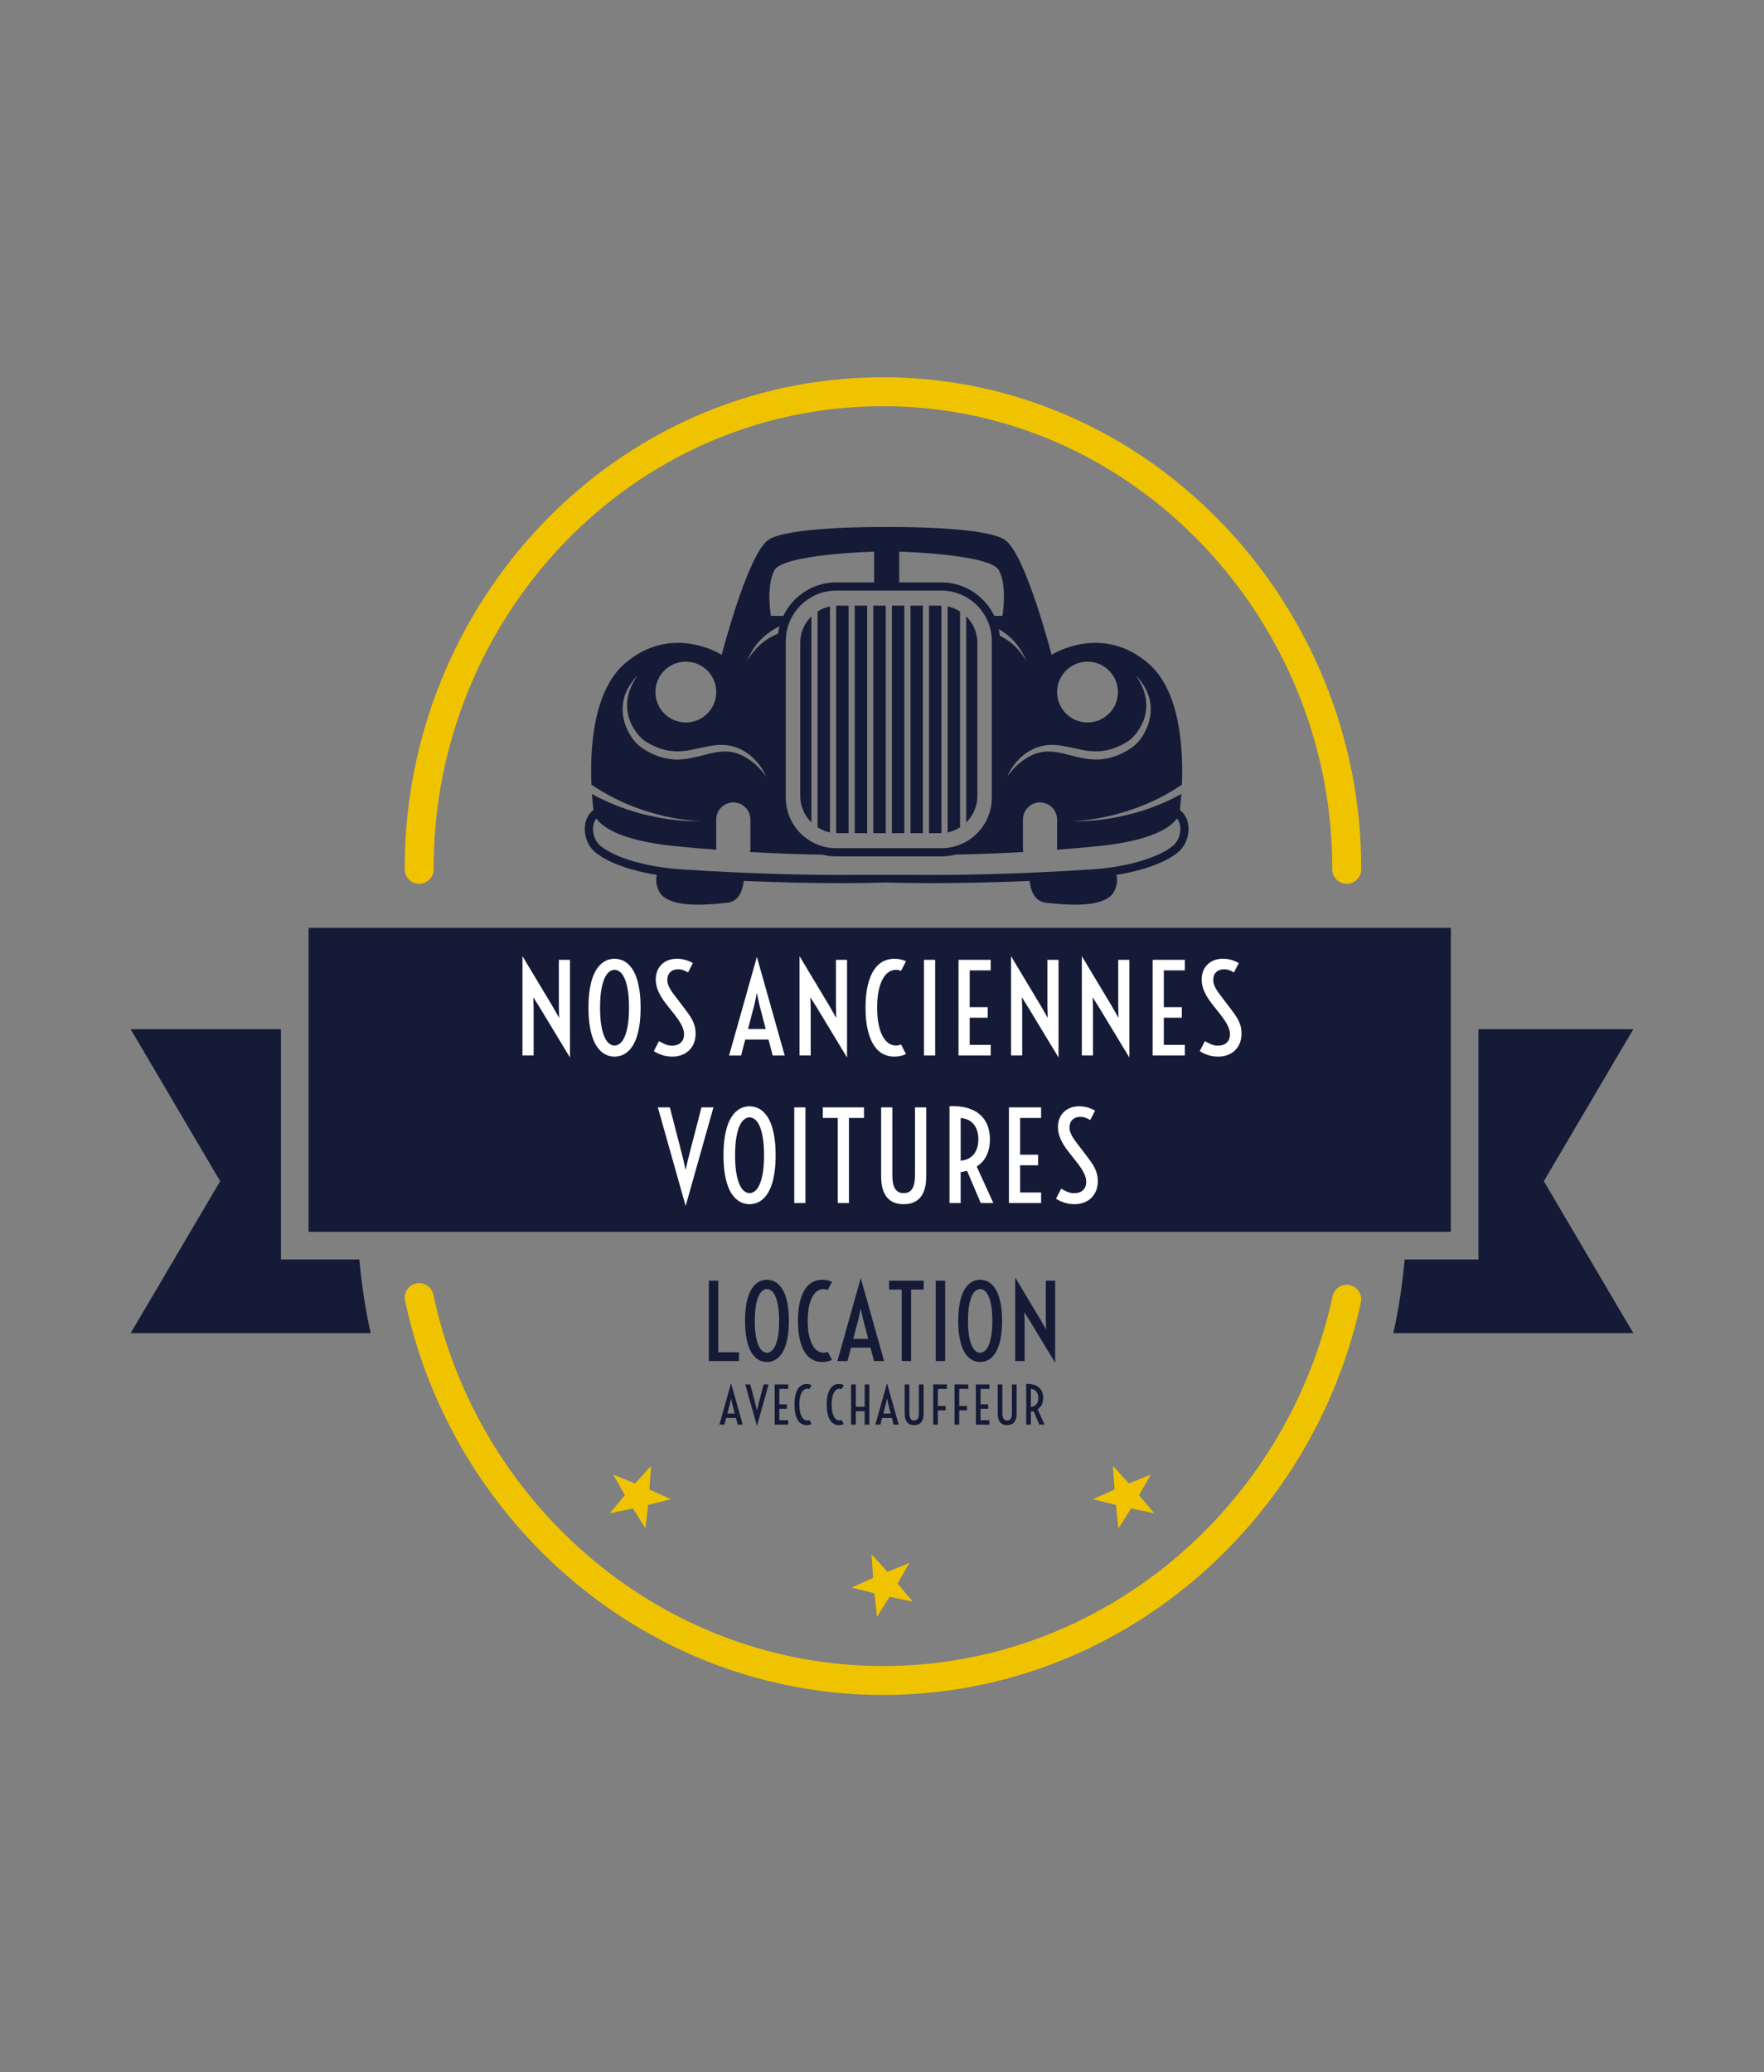 <?xml version="1.0" encoding="utf-8"?>
<!-- Generator: Adobe Illustrator 16.0.0, SVG Export Plug-In . SVG Version: 6.00 Build 0)  -->
<!DOCTYPE svg PUBLIC "-//W3C//DTD SVG 1.1//EN" "http://www.w3.org/Graphics/SVG/1.1/DTD/svg11.dtd">
<svg version="1.1" id="Calque_1" xmlns:x="http://ns.adobe.com/Extensibility/1.0/" xmlns:i="http://ns.adobe.com/AdobeIllustrator/10.0/" xmlns:graph="http://ns.adobe.com/Graphs/1.0/"
	 xmlns="http://www.w3.org/2000/svg" xmlns:xlink="http://www.w3.org/1999/xlink" x="0px" y="0px" width="383px" height="450px"
	 viewBox="0 0 383 450" style="enable-background:new 0 0 383 450;" xml:space="preserve">
<rect x="0" y="0" width="383" height="450" fill="#808080" stroke="none"/>
<style type="text/css">
<![CDATA[
	.st0{fill:#151B36;}
	.st1{fill:none;stroke:#F0C300;stroke-width:6.283;stroke-linecap:round;stroke-miterlimit:10;}
	.st2{fill:#F0C300;}
	.st3{fill:#FFFFFF;}
]]>
</style>
<g>
	<rect x="67" y="201.5" class="st0" width="248" height="66"/>
	<path class="st0" d="M61,273.5v-50H28.372l19.429,32.999L28.372,289.5H80.49c-1.171-5-2.008-11-2.472-16H61z"/>
	<path class="st0" d="M354.628,223.5H321v50h-16.018c-0.465,5-1.301,11-2.471,16h52.116l-19.429-33.001L354.628,223.5z"/>
</g>
<g>
	<path class="st0" d="M257.984,179.042c-0.208-1.316-0.858-2.409-1.81-3.142c0.087-0.713,0.219-1.92,0.325-3.476
		c-3.276,1.809-6.754,3.192-10.321,4.169c-4.303,1.163-8.747,1.814-13.174,1.738c4.421-0.223,8.767-1.164,12.912-2.589
		c3.797-1.318,7.417-3.102,10.695-5.343c0.319-7.628-0.315-20.277-7.21-26.272c-10.24-8.903-21.071-1.929-21.071-1.929
		s-5.64-21.812-10.091-24.929c-4.104-2.874-22.829-2.846-25.727-2.823c-2.897-0.023-21.621-0.051-25.726,2.823
		c-4.452,3.117-10.091,24.929-10.091,24.929s-10.832-6.975-21.071,1.929c-6.895,5.995-7.53,18.645-7.211,26.272
		c3.276,2.241,6.898,4.025,10.696,5.343c4.145,1.425,8.49,2.367,12.912,2.589c-4.428,0.076-8.871-0.575-13.174-1.738
		c-3.568-0.977-7.046-2.36-10.322-4.169c0.107,1.556,0.239,2.763,0.326,3.476c-0.952,0.733-1.601,1.825-1.81,3.142
		c-0.284,1.792,0.246,3.782,1.382,5.195c1.704,2.113,6.719,4.566,14.224,5.753c-0.018,0.054-0.036,0.095-0.051,0.154
		c-0.398,1.498,0.231,3.593,1.442,4.572c3.028,2.447,10.1,1.711,13.64,1.349c1.888-0.195,2.96-1.229,3.521-3.274
		c0.061-0.221,0.232-0.925,0.278-1.487c8.168,0.345,15.35,0.475,21.214,0.475c3.872,0,7.167-0.055,9.82-0.139
		c2.654,0.084,5.949,0.139,9.82,0.139c5.864,0,13.047-0.129,21.214-0.475c0.047,0.562,0.219,1.267,0.28,1.487
		c0.559,2.045,1.632,3.079,3.52,3.274c3.539,0.362,10.61,1.099,13.639-1.349c1.212-0.979,1.841-3.075,1.443-4.572
		c-0.016-0.06-0.034-0.101-0.051-0.154c7.505-1.188,12.52-3.64,14.224-5.753C257.737,182.824,258.268,180.834,257.984,179.042z
		 M236.12,143.683c3.648,0,6.604,2.956,6.604,6.603c0,3.646-2.956,6.602-6.604,6.602c-3.646,0-6.603-2.956-6.603-6.602
		C229.518,146.638,232.474,143.683,236.12,143.683z M233.842,162.616c1.861,0.432,3.686,0.675,5.47,0.466
		c1.787-0.192,3.499-0.874,5.102-1.802c1.515-0.816,2.671-2.359,3.499-3.965c0.819-1.638,1.127-3.512,0.885-5.357
		c-0.216-1.861-1.073-3.626-2.156-5.238c1.368,1.381,2.44,3.122,2.948,5.088c0.489,1.975,0.266,4.119-0.497,6.024
		c-0.771,1.886-1.953,3.703-3.83,4.835c-1.688,1.115-3.666,1.903-5.74,2.168c-2.084,0.285-4.162-0.094-6.064-0.551
		c-1.909-0.479-3.718-1.031-5.523-1.084c-1.803-0.086-3.599,0.466-5.163,1.497c-1.599,0.98-2.982,2.352-4.07,3.966
		c0.722-1.822,1.996-3.421,3.537-4.71c1.565-1.26,3.585-2.101,5.681-2.181C230.014,161.674,231.981,162.231,233.842,162.616z
		 M219.054,138.158c1.733,1.477,2.94,3.41,3.831,5.398c-1.156-1.859-2.581-3.547-4.373-4.691c-0.463-0.307-0.95-0.568-1.445-0.812
		c-0.045-0.491-0.111-0.976-0.211-1.45C217.627,137.066,218.375,137.563,219.054,138.158z M195.239,119.792
		c0,0,19.811,0.519,21.665,4.08c1.855,3.561,0.742,9.869,0.742,9.869h-1.772c-2.052-4.292-6.422-7.271-11.487-7.271h-9.147V119.792z
		 M204.387,128.251c6.041,0,10.957,4.916,10.957,10.957v34.026c0,6.043-4.916,10.958-10.957,10.958h-22.814
		c-6.042,0-10.959-4.915-10.959-10.958v-34.026c0-6.042,4.917-10.957,10.959-10.957H204.387z M168.124,123.872
		c1.854-3.562,21.664-4.08,21.664-4.08v6.678h-8.216c-5.066,0-9.438,2.979-11.49,7.271l0,0h-2.7
		C167.382,133.741,166.27,127.433,168.124,123.872z M165.975,138.158c0.994-0.874,2.115-1.579,3.291-2.186
		c-0.142,0.536-0.252,1.083-0.323,1.644c0-0.005,0-0.009,0.002-0.012c-0.843,0.349-1.663,0.754-2.428,1.262
		c-1.792,1.144-3.217,2.832-4.374,4.691C163.034,141.568,164.241,139.635,165.975,138.158z M148.908,143.683
		c3.646,0,6.602,2.956,6.602,6.603c0,3.646-2.956,6.602-6.602,6.602c-3.648,0-6.604-2.956-6.604-6.602
		C142.304,146.638,145.26,143.683,148.908,143.683z M151.571,164.284c-1.902,0.458-3.979,0.836-6.064,0.551
		c-2.074-0.265-4.053-1.053-5.74-2.168c-1.878-1.132-3.059-2.949-3.83-4.835c-0.763-1.906-0.987-4.05-0.498-6.024
		c0.509-1.966,1.581-3.707,2.949-5.088c-1.084,1.612-1.94,3.377-2.156,5.238c-0.243,1.845,0.065,3.719,0.884,5.357
		c0.829,1.606,1.985,3.149,3.5,3.965c1.603,0.929,3.314,1.61,5.102,1.802c1.784,0.209,3.608-0.034,5.469-0.466
		c1.86-0.385,3.828-0.942,5.925-0.845c2.094,0.08,4.115,0.921,5.68,2.181c1.542,1.289,2.816,2.888,3.537,4.71
		c-1.087-1.614-2.471-2.986-4.069-3.966c-1.564-1.031-3.36-1.583-5.164-1.497C155.289,163.253,153.48,163.805,151.571,164.284z
		 M255.214,183.12c-1.475,1.829-7.716,4.987-18.187,5.675c-16.021,1.053-29.374,1.281-38.526,1.188h-11.975
		c-9.151,0.094-22.505-0.135-38.525-1.188c-10.471-0.688-16.713-3.846-18.188-5.675c-0.817-1.018-1.215-2.509-1.011-3.8
		c0.076-0.475,0.265-1.07,0.679-1.583c1.17,1.68,4.946,4.798,17.125,6.009c3.096,0.308,6.074,0.566,8.938,0.785
		c-0.01-0.113-0.035-0.224-0.035-0.339v-6.232c0-2.04,1.67-3.71,3.711-3.71c2.04,0,3.709,1.671,3.709,3.71v6.232
		c0,0.286-0.04,0.562-0.101,0.829c5.977,0.345,11.265,0.508,15.714,0.572c0.972,0.239,1.982,0.379,3.029,0.379h22.814
		c1.072,0,2.107-0.147,3.105-0.398c4.239-0.073,9.161-0.233,14.708-0.552c-0.062-0.267-0.103-0.543-0.103-0.829v-6.232
		c0-2.04,1.669-3.71,3.71-3.71c2.04,0,3.71,1.671,3.71,3.71v6.232c0,0.116-0.023,0.226-0.034,0.339
		c2.863-0.219,5.841-0.477,8.938-0.785c12.178-1.211,15.955-4.329,17.125-6.009c0.414,0.513,0.604,1.108,0.679,1.583
		C256.429,180.611,256.031,182.102,255.214,183.12z"/>
	<g>
		<rect x="185.577" y="131.515" class="st0" width="2.7" height="49.414"/>
		<rect x="193.646" y="131.515" class="st0" width="2.7" height="49.414"/>
		<rect x="197.681" y="131.515" class="st0" width="2.7" height="49.414"/>
		<rect x="189.612" y="131.515" class="st0" width="2.699" height="49.414"/>
		<path class="st0" d="M205.749,180.764c0.979-0.202,1.884-0.596,2.698-1.116v-46.854c-0.814-0.52-1.72-0.914-2.698-1.115V180.764z"
			/>
		<path class="st0" d="M209.783,133.841v44.759c1.495-1.469,2.428-3.508,2.428-5.765v-33.229
			C212.211,137.35,211.278,135.312,209.783,133.841z"/>
		<path class="st0" d="M204.413,131.544c-0.1-0.002-0.193-0.029-0.293-0.029h-2.405v49.414h2.405c0.1,0,0.193-0.025,0.293-0.03
			V131.544z"/>
		<path class="st0" d="M177.509,179.648c0.815,0.52,1.722,0.914,2.699,1.116v-49.083c-0.978,0.201-1.884,0.594-2.699,1.113V179.648z
			"/>
		<path class="st0" d="M176.175,133.841c-1.496,1.47-2.429,3.509-2.429,5.765v33.229c0,2.256,0.933,4.295,2.429,5.765V133.841z"/>
		<path class="st0" d="M184.243,131.515h-2.404c-0.101,0-0.194,0.027-0.296,0.029v49.355c0.102,0.002,0.195,0.03,0.296,0.03h2.404
			V131.515z"/>
	</g>
</g>
<polygon class="st2" points="241.999,323.453 241.653,318.335 245.099,322.138 249.861,320.228 247.312,324.68 250.599,328.619 
	245.575,327.567 242.846,331.912 242.294,326.812 237.316,325.557 "/>
<polygon class="st2" points="141.002,323.453 141.347,318.335 137.901,322.138 133.138,320.228 135.688,324.68 132.401,328.619 
	137.424,327.567 140.155,331.912 140.707,326.812 145.683,325.557 "/>
<g>
	<path class="st0" d="M153.906,278.106h2.038v15.548h4.504v1.906h-6.542V278.106z"/>
	<path class="st0" d="M166.518,295.77c-0.351,0-0.71-0.054-1.079-0.159s-0.729-0.288-1.079-0.548s-0.683-0.606-0.997-1.041
		s-0.59-0.982-0.827-1.644s-0.426-1.448-0.564-2.361s-0.208-1.972-0.208-3.178c0-1.205,0.069-2.264,0.208-3.177
		s0.327-1.7,0.564-2.361s0.513-1.209,0.827-1.644s0.646-0.782,0.997-1.041c0.351-0.26,0.71-0.442,1.079-0.548
		c0.369-0.106,0.729-0.159,1.079-0.159c0.344,0,0.702,0.053,1.074,0.159c0.373,0.105,0.734,0.288,1.085,0.548
		c0.351,0.259,0.683,0.606,0.997,1.041c0.313,0.435,0.59,0.982,0.827,1.644s0.425,1.448,0.564,2.361
		c0.139,0.913,0.208,1.972,0.208,3.177c0,1.206-0.069,2.265-0.208,3.178c-0.14,0.913-0.327,1.7-0.564,2.361
		s-0.514,1.209-0.827,1.644c-0.314,0.435-0.646,0.781-0.997,1.041s-0.712,0.442-1.085,0.548
		C167.22,295.716,166.861,295.77,166.518,295.77z M166.518,293.753c0.308,0,0.617-0.111,0.932-0.334s0.598-0.599,0.85-1.129
		c0.252-0.529,0.458-1.238,0.619-2.125c0.16-0.888,0.24-1.996,0.24-3.326c0-1.329-0.08-2.438-0.24-3.325
		c-0.161-0.888-0.367-1.596-0.619-2.126c-0.252-0.529-0.535-0.905-0.85-1.128s-0.624-0.334-0.932-0.334
		c-0.307,0-0.617,0.111-0.931,0.334c-0.314,0.223-0.598,0.599-0.85,1.128c-0.252,0.53-0.458,1.238-0.619,2.126
		c-0.16,0.888-0.241,1.996-0.241,3.325c0,1.33,0.081,2.438,0.241,3.326c0.161,0.887,0.367,1.596,0.619,2.125
		c0.252,0.53,0.535,0.906,0.85,1.129C165.9,293.642,166.211,293.753,166.518,293.753z"/>
	<path class="st0" d="M178.483,295.77c-0.701,0-1.37-0.157-2.006-0.472c-0.635-0.313-1.19-0.825-1.665-1.534
		c-0.475-0.708-0.853-1.63-1.134-2.767c-0.281-1.136-0.422-2.521-0.422-4.158c0-1.636,0.141-3.021,0.422-4.158
		c0.281-1.136,0.659-2.056,1.134-2.761s1.03-1.217,1.665-1.534c0.636-0.317,1.305-0.477,2.006-0.477
		c0.401,0,0.772,0.037,1.112,0.109c0.339,0.073,0.688,0.187,1.046,0.34l-0.909,1.764c-0.271-0.124-0.596-0.186-0.976-0.186
		c-0.409,0-0.814,0.122-1.216,0.367c-0.402,0.244-0.764,0.641-1.085,1.188s-0.583,1.26-0.783,2.137
		c-0.201,0.876-0.302,1.946-0.302,3.21c0,1.265,0.101,2.334,0.302,3.211c0.2,0.876,0.462,1.589,0.783,2.137s0.683,0.944,1.085,1.188
		c0.401,0.245,0.807,0.367,1.216,0.367c0.38,0,0.705-0.062,0.976-0.187l0.909,1.765c-0.358,0.153-0.707,0.267-1.046,0.339
		C179.256,295.732,178.885,295.77,178.483,295.77z"/>
	<path class="st0" d="M186.887,277.569l5.073,17.991h-2.191l-0.767-2.903h-4.24l-0.756,2.903h-2.191L186.887,277.569z
		 M188.498,290.729l-1.173-4.503l-0.449-2.082l-0.427,2.082l-1.184,4.503H188.498z"/>
	<path class="st0" d="M195.773,280.035h-2.739v-1.929h7.517v1.929h-2.739v15.525h-2.038V280.035z"/>
	<path class="st0" d="M203.169,278.106h2.038v17.454h-2.038V278.106z"/>
	<path class="st0" d="M212.812,295.77c-0.351,0-0.711-0.054-1.08-0.159c-0.368-0.105-0.728-0.288-1.079-0.548
		c-0.351-0.26-0.683-0.606-0.997-1.041c-0.313-0.435-0.59-0.982-0.827-1.644s-0.426-1.448-0.564-2.361s-0.208-1.972-0.208-3.178
		c0-1.205,0.069-2.264,0.208-3.177s0.327-1.7,0.564-2.361s0.514-1.209,0.827-1.644c0.314-0.435,0.646-0.782,0.997-1.041
		c0.352-0.26,0.711-0.442,1.079-0.548c0.369-0.106,0.729-0.159,1.08-0.159c0.343,0,0.701,0.053,1.073,0.159
		c0.373,0.105,0.734,0.288,1.085,0.548c0.351,0.259,0.683,0.606,0.997,1.041s0.59,0.982,0.827,1.644s0.426,1.448,0.564,2.361
		s0.208,1.972,0.208,3.177c0,1.206-0.069,2.265-0.208,3.178s-0.327,1.7-0.564,2.361s-0.513,1.209-0.827,1.644
		s-0.646,0.781-0.997,1.041s-0.712,0.442-1.085,0.548C213.513,295.716,213.154,295.77,212.812,295.77z M212.812,293.753
		c0.307,0,0.617-0.111,0.931-0.334c0.314-0.223,0.598-0.599,0.85-1.129c0.252-0.529,0.458-1.238,0.619-2.125
		c0.16-0.888,0.241-1.996,0.241-3.326c0-1.329-0.081-2.438-0.241-3.325c-0.161-0.888-0.367-1.596-0.619-2.126
		c-0.252-0.529-0.535-0.905-0.85-1.128c-0.313-0.223-0.624-0.334-0.931-0.334s-0.618,0.111-0.932,0.334
		c-0.314,0.223-0.598,0.599-0.85,1.128c-0.252,0.53-0.458,1.238-0.618,2.126c-0.161,0.888-0.241,1.996-0.241,3.325
		c0,1.33,0.08,2.438,0.241,3.326c0.16,0.887,0.366,1.596,0.618,2.125c0.252,0.53,0.535,0.906,0.85,1.129
		C212.193,293.642,212.505,293.753,212.812,293.753z"/>
	<path class="st0" d="M220.427,277.438l5.489,9.149l1.205,2.126l-0.055-2.093v-8.514h2.027v17.827l-5.501-9.095l-1.194-1.906
		l0.066,1.906v8.722h-2.038V277.438z"/>
</g>
<g>
	<path class="st1" d="M292.403,282.142c-10.197,47.203-51.562,82.791-100.656,82.791l0,0c-49.218,0-90.666-35.769-100.732-83.148"/>
	<path class="st1" d="M91.015,188.778c-0.187-55.919,43.92-103.688,100.69-103.71c56.406-0.022,100.887,48.036,100.698,103.71"/>
</g>
<polygon class="st2" points="189.575,342.641 189.23,337.522 192.675,341.324 197.438,339.415 194.888,343.867 198.175,347.806 
	193.151,346.755 190.423,351.1 189.87,345.998 184.893,344.743 "/>
<g>
	<path class="st0" d="M158.729,300.379l2.536,8.996h-1.096l-0.384-1.452h-2.12l-0.378,1.452h-1.096L158.729,300.379z
		 M159.534,306.959l-0.586-2.252l-0.225-1.041l-0.214,1.041l-0.592,2.252H159.534z"/>
	<path class="st0" d="M161.813,300.647h1.096l1.205,4.668l0.23,1.046l0.24-1.046l1.206-4.668h1.096l-2.537,8.996L161.813,300.647z"
		/>
	<path class="st0" d="M168.195,300.647h2.937v0.964h-1.917v3.354h1.644v0.964h-1.644v2.481h1.917v0.965h-2.937V300.647z"/>
	<path class="st0" d="M175.114,309.479c-0.351,0-0.685-0.078-1.002-0.235c-0.318-0.157-0.596-0.413-0.833-0.767
		c-0.237-0.354-0.427-0.815-0.567-1.384c-0.141-0.567-0.211-1.261-0.211-2.079s0.07-1.511,0.211-2.079
		c0.141-0.567,0.33-1.028,0.567-1.381s0.515-0.607,0.833-0.767c0.317-0.158,0.651-0.238,1.002-0.238
		c0.201,0,0.387,0.019,0.557,0.055c0.17,0.037,0.344,0.094,0.523,0.17l-0.455,0.882c-0.136-0.062-0.298-0.093-0.487-0.093
		c-0.205,0-0.407,0.062-0.608,0.184s-0.382,0.32-0.542,0.594c-0.161,0.274-0.292,0.631-0.393,1.068
		c-0.1,0.438-0.15,0.974-0.15,1.605s0.051,1.167,0.15,1.605c0.101,0.438,0.231,0.794,0.393,1.068
		c0.16,0.273,0.341,0.472,0.542,0.594c0.201,0.123,0.403,0.184,0.608,0.184c0.189,0,0.352-0.03,0.487-0.093l0.455,0.882
		c-0.18,0.077-0.354,0.134-0.523,0.17C175.501,309.461,175.315,309.479,175.114,309.479z"/>
	<path class="st0" d="M182.115,309.479c-0.351,0-0.685-0.078-1.002-0.235c-0.318-0.157-0.596-0.413-0.833-0.767
		c-0.237-0.354-0.426-0.815-0.566-1.384c-0.142-0.567-0.211-1.261-0.211-2.079s0.069-1.511,0.211-2.079
		c0.141-0.567,0.329-1.028,0.566-1.381s0.515-0.607,0.833-0.767c0.317-0.158,0.651-0.238,1.002-0.238
		c0.201,0,0.387,0.019,0.557,0.055c0.17,0.037,0.344,0.094,0.523,0.17l-0.455,0.882c-0.135-0.062-0.298-0.093-0.487-0.093
		c-0.205,0-0.407,0.062-0.608,0.184s-0.382,0.32-0.542,0.594c-0.161,0.274-0.292,0.631-0.392,1.068
		c-0.101,0.438-0.151,0.974-0.151,1.605s0.051,1.167,0.151,1.605c0.1,0.438,0.23,0.794,0.392,1.068
		c0.16,0.273,0.341,0.472,0.542,0.594c0.201,0.123,0.403,0.184,0.608,0.184c0.189,0,0.353-0.03,0.487-0.093l0.455,0.882
		c-0.18,0.077-0.354,0.134-0.523,0.17C182.502,309.461,182.316,309.479,182.115,309.479z"/>
	<path class="st0" d="M184.789,300.647h1.019v4.843h1.924v-4.843h1.019v8.728h-1.019v-2.92h-1.924v2.92h-1.019V300.647z"/>
	<path class="st0" d="M192.59,300.379l2.537,8.996h-1.096l-0.384-1.452h-2.12l-0.378,1.452h-1.096L192.59,300.379z M193.396,306.959
		l-0.587-2.252l-0.224-1.041l-0.214,1.041l-0.592,2.252H193.396z"/>
	<path class="st0" d="M196.425,300.647h1.019v6.175c0,0.303,0.023,0.56,0.069,0.77c0.045,0.21,0.112,0.38,0.202,0.51
		c0.09,0.129,0.198,0.223,0.326,0.281s0.273,0.088,0.438,0.088c0.164,0,0.31-0.029,0.438-0.088c0.127-0.059,0.236-0.152,0.325-0.281
		c0.09-0.13,0.157-0.3,0.203-0.51c0.045-0.21,0.068-0.467,0.068-0.77v-6.175h1.02v6.3c0,0.442-0.047,0.822-0.14,1.14
		c-0.094,0.318-0.229,0.58-0.406,0.786c-0.177,0.207-0.393,0.359-0.646,0.458s-0.541,0.147-0.862,0.147s-0.609-0.049-0.863-0.147
		s-0.47-0.251-0.646-0.458c-0.177-0.206-0.312-0.468-0.405-0.786c-0.093-0.317-0.14-0.697-0.14-1.14V300.647z"/>
	<path class="st0" d="M202.615,300.642l2.98,0.006v0.964h-1.962v3.693h1.688v0.964h-1.688v3.106h-1.019V300.642z"/>
	<path class="st0" d="M207.25,300.642l2.98,0.006v0.964h-1.962v3.693h1.688v0.964h-1.688v3.106h-1.019V300.642z"/>
	<path class="st0" d="M211.885,300.647h2.937v0.964h-1.918v3.354h1.644v0.964h-1.644v2.481h1.918v0.965h-2.937V300.647z"/>
	<path class="st0" d="M216.618,300.647h1.019v6.175c0,0.303,0.023,0.56,0.068,0.77c0.046,0.21,0.113,0.38,0.202,0.51
		c0.09,0.129,0.198,0.223,0.326,0.281s0.274,0.088,0.438,0.088s0.311-0.029,0.438-0.088s0.236-0.152,0.326-0.281
		c0.089-0.13,0.157-0.3,0.202-0.51c0.046-0.21,0.069-0.467,0.069-0.77v-6.175h1.019v6.3c0,0.442-0.047,0.822-0.14,1.14
		c-0.094,0.318-0.229,0.58-0.405,0.786c-0.178,0.207-0.393,0.359-0.646,0.458s-0.542,0.147-0.863,0.147s-0.609-0.049-0.863-0.147
		c-0.253-0.099-0.469-0.251-0.646-0.458c-0.177-0.206-0.312-0.468-0.405-0.786c-0.093-0.317-0.139-0.697-0.139-1.14V300.647z"/>
	<path class="st0" d="M222.809,300.538c0.624-0.025,1.168,0.029,1.632,0.164c0.464,0.136,0.848,0.337,1.15,0.605
		c0.304,0.269,0.53,0.595,0.68,0.978c0.149,0.384,0.225,0.81,0.225,1.277c0,0.544-0.099,1.027-0.296,1.451s-0.5,0.77-0.909,1.035
		l1.518,3.326h-1.15l-1.249-2.942c-0.184,0.052-0.376,0.09-0.581,0.115v2.827h-1.019V300.538z M223.827,305.513
		c0.233-0.022,0.449-0.077,0.646-0.165c0.197-0.087,0.367-0.213,0.51-0.375s0.254-0.36,0.334-0.594
		c0.08-0.234,0.12-0.506,0.12-0.816s-0.04-0.583-0.12-0.816c-0.08-0.234-0.191-0.432-0.334-0.595
		c-0.143-0.162-0.312-0.288-0.51-0.375c-0.197-0.088-0.413-0.143-0.646-0.165V305.513z"/>
</g>
<g>
	<path class="st3" d="M113.438,207.637l6.532,10.887l1.435,2.53l-0.065-2.491v-10.131h2.412v21.214l-6.545-10.822l-1.422-2.269
		l0.079,2.269v10.379h-2.426V207.637z"/>
	<path class="st3" d="M133.428,229.451c-0.417,0-0.845-0.063-1.284-0.188c-0.438-0.127-0.867-0.344-1.284-0.652
		s-0.812-0.722-1.187-1.239c-0.374-0.517-0.702-1.168-0.984-1.956c-0.282-0.787-0.507-1.723-0.672-2.81
		c-0.165-1.086-0.247-2.347-0.247-3.781c0-1.434,0.082-2.694,0.247-3.781c0.165-1.086,0.39-2.023,0.672-2.81s0.61-1.438,0.984-1.956
		c0.374-0.517,0.77-0.93,1.187-1.239c0.417-0.308,0.846-0.526,1.284-0.652c0.439-0.126,0.867-0.189,1.284-0.189
		c0.409,0,0.835,0.063,1.278,0.189s0.873,0.344,1.291,0.652c0.417,0.309,0.812,0.722,1.187,1.239
		c0.373,0.518,0.702,1.169,0.984,1.956s0.506,1.723,0.671,2.81c0.165,1.087,0.248,2.347,0.248,3.781
		c0,1.435-0.083,2.695-0.248,3.781c-0.165,1.087-0.389,2.023-0.671,2.81c-0.282,0.788-0.611,1.439-0.984,1.956
		c-0.374,0.518-0.77,0.931-1.187,1.239c-0.418,0.309-0.848,0.525-1.291,0.652C134.263,229.388,133.837,229.451,133.428,229.451z
		 M133.428,227.052c0.365,0,0.734-0.132,1.108-0.397s0.711-0.713,1.011-1.343c0.3-0.63,0.546-1.473,0.737-2.529
		c0.19-1.056,0.286-2.375,0.286-3.958c0-1.582-0.096-2.901-0.286-3.957c-0.191-1.056-0.438-1.899-0.737-2.529
		c-0.3-0.63-0.637-1.078-1.011-1.343s-0.743-0.398-1.108-0.398c-0.364,0-0.734,0.133-1.108,0.398
		c-0.373,0.265-0.71,0.713-1.01,1.343c-0.3,0.63-0.546,1.473-0.737,2.529c-0.19,1.056-0.286,2.375-0.286,3.957
		c0,1.583,0.096,2.901,0.286,3.958c0.191,1.056,0.438,1.899,0.737,2.529c0.3,0.63,0.637,1.078,1.01,1.343
		C132.693,226.92,133.063,227.052,133.428,227.052z"/>
	<path class="st3" d="M143.079,226.088c0.426,0.252,0.871,0.478,1.336,0.678c0.466,0.199,0.976,0.3,1.532,0.3
		c0.339,0,0.665-0.048,0.979-0.144c0.312-0.096,0.586-0.243,0.821-0.443c0.234-0.2,0.421-0.454,0.561-0.763
		c0.139-0.309,0.209-0.676,0.209-1.102c0-0.287-0.037-0.583-0.111-0.887s-0.195-0.632-0.365-0.984
		c-0.169-0.352-0.391-0.737-0.665-1.154c-0.273-0.417-0.615-0.882-1.023-1.396l-1.682-2.125c-0.418-0.53-0.771-1.034-1.062-1.513
		c-0.292-0.478-0.528-0.937-0.711-1.375s-0.315-0.861-0.397-1.265c-0.083-0.404-0.124-0.802-0.124-1.193
		c0-0.652,0.104-1.254,0.312-1.806c0.209-0.552,0.513-1.03,0.913-1.435c0.399-0.404,0.885-0.719,1.454-0.945
		c0.569-0.226,1.214-0.339,1.936-0.339c0.574,0,1.152,0.076,1.734,0.228c0.582,0.152,1.151,0.394,1.708,0.724l-1.043,2.021
		c-0.305-0.182-0.632-0.341-0.984-0.476s-0.741-0.202-1.167-0.202c-0.713,0-1.282,0.202-1.708,0.606
		c-0.426,0.405-0.639,0.976-0.639,1.715c0,0.2,0.021,0.406,0.065,0.619c0.043,0.213,0.119,0.446,0.228,0.698
		c0.108,0.252,0.257,0.53,0.443,0.834c0.187,0.305,0.424,0.648,0.711,1.03l2.438,3.208c0.312,0.417,0.607,0.824,0.886,1.219
		s0.518,0.8,0.718,1.212c0.199,0.413,0.358,0.848,0.476,1.304c0.117,0.457,0.176,0.95,0.176,1.48c0,0.782-0.126,1.484-0.378,2.105
		c-0.252,0.622-0.604,1.15-1.056,1.585c-0.452,0.435-0.989,0.767-1.61,0.997c-0.622,0.23-1.302,0.346-2.041,0.346
		c-0.765,0-1.495-0.113-2.19-0.339s-1.295-0.513-1.8-0.86L143.079,226.088z"/>
	<path class="st3" d="M164.336,207.793l6.037,21.41h-2.607l-0.913-3.455h-5.046l-0.899,3.455h-2.608L164.336,207.793z
		 M166.253,223.453l-1.396-5.359l-0.534-2.477l-0.509,2.477l-1.408,5.359H166.253z"/>
	<path class="st3" d="M173.596,207.637l6.532,10.887l1.435,2.53l-0.065-2.491v-10.131h2.412v21.214l-6.545-10.822l-1.422-2.269
		l0.078,2.269v10.379h-2.425V207.637z"/>
	<path class="st3" d="M194.146,229.451c-0.834,0-1.63-0.188-2.386-0.561c-0.756-0.374-1.417-0.982-1.981-1.825
		c-0.565-0.844-1.016-1.941-1.35-3.293c-0.335-1.352-0.502-3.001-0.502-4.948c0-1.947,0.167-3.596,0.502-4.948
		c0.334-1.352,0.784-2.447,1.35-3.286c0.564-0.839,1.226-1.447,1.981-1.825c0.756-0.378,1.552-0.567,2.386-0.567
		c0.479,0,0.92,0.043,1.324,0.13c0.403,0.087,0.818,0.222,1.245,0.404l-1.083,2.099c-0.321-0.147-0.708-0.222-1.16-0.222
		c-0.486,0-0.969,0.146-1.447,0.437c-0.479,0.291-0.908,0.763-1.291,1.415c-0.382,0.652-0.692,1.5-0.932,2.542
		s-0.358,2.317-0.358,3.82c0,1.504,0.119,2.777,0.358,3.821c0.239,1.043,0.55,1.891,0.932,2.542
		c0.383,0.651,0.812,1.123,1.291,1.415c0.479,0.291,0.961,0.437,1.447,0.437c0.452,0,0.839-0.074,1.16-0.222l1.083,2.099
		c-0.427,0.184-0.842,0.317-1.245,0.405C195.066,229.408,194.625,229.451,194.146,229.451z"/>
	<path class="st3" d="M200.616,208.433h2.425v20.771h-2.425V208.433z"/>
	<path class="st3" d="M208.115,208.433h6.989v2.295h-4.563v7.979h3.911v2.295h-3.911v5.906h4.563v2.295h-6.989V208.433z"/>
	<path class="st3" d="M219.514,207.637l6.532,10.887l1.435,2.53l-0.065-2.491v-10.131h2.412v21.214l-6.546-10.822l-1.421-2.269
		l0.078,2.269v10.379h-2.425V207.637z"/>
	<path class="st3" d="M234.889,207.637l6.532,10.887l1.434,2.53l-0.064-2.491v-10.131h2.412v21.214l-6.546-10.822l-1.421-2.269
		l0.078,2.269v10.379h-2.425V207.637z"/>
	<path class="st3" d="M250.263,208.433h6.989v2.295h-4.563v7.979h3.911v2.295h-3.911v5.906h4.563v2.295h-6.989V208.433z"/>
	<path class="st3" d="M261.609,226.088c0.425,0.252,0.871,0.478,1.336,0.678c0.465,0.199,0.976,0.3,1.532,0.3
		c0.339,0,0.665-0.048,0.978-0.144c0.313-0.096,0.587-0.243,0.821-0.443c0.235-0.2,0.422-0.454,0.562-0.763
		c0.139-0.309,0.208-0.676,0.208-1.102c0-0.287-0.037-0.583-0.11-0.887c-0.074-0.304-0.196-0.632-0.365-0.984
		c-0.17-0.352-0.392-0.737-0.665-1.154c-0.273-0.417-0.615-0.882-1.023-1.396l-1.683-2.125c-0.417-0.53-0.771-1.034-1.062-1.513
		c-0.291-0.478-0.527-0.937-0.711-1.375c-0.182-0.439-0.314-0.861-0.397-1.265c-0.082-0.404-0.124-0.802-0.124-1.193
		c0-0.652,0.104-1.254,0.313-1.806c0.208-0.552,0.513-1.03,0.913-1.435c0.399-0.404,0.884-0.719,1.453-0.945
		c0.569-0.226,1.215-0.339,1.937-0.339c0.574,0,1.151,0.076,1.734,0.228c0.582,0.152,1.151,0.394,1.708,0.724l-1.043,2.021
		c-0.305-0.182-0.633-0.341-0.984-0.476c-0.353-0.135-0.741-0.202-1.167-0.202c-0.713,0-1.282,0.202-1.708,0.606
		c-0.427,0.405-0.64,0.976-0.64,1.715c0,0.2,0.021,0.406,0.065,0.619c0.044,0.213,0.119,0.446,0.229,0.698
		c0.108,0.252,0.256,0.53,0.443,0.834c0.187,0.305,0.424,0.648,0.71,1.03l2.438,3.208c0.313,0.417,0.608,0.824,0.887,1.219
		s0.518,0.8,0.717,1.212c0.2,0.413,0.359,0.848,0.477,1.304c0.117,0.457,0.176,0.95,0.176,1.48c0,0.782-0.126,1.484-0.378,2.105
		c-0.252,0.622-0.604,1.15-1.056,1.585c-0.453,0.435-0.989,0.767-1.61,0.997c-0.622,0.23-1.303,0.346-2.041,0.346
		c-0.766,0-1.495-0.113-2.19-0.339s-1.296-0.513-1.8-0.86L261.609,226.088z"/>
	<path class="st3" d="M142.832,240.477h2.608l2.868,11.109l0.548,2.49l0.573-2.49l2.869-11.109h2.607l-6.037,21.41L142.832,240.477z
		"/>
	<path class="st3" d="M162.745,261.495c-0.418,0-0.846-0.062-1.285-0.188c-0.438-0.126-0.867-0.344-1.284-0.652
		s-0.812-0.721-1.187-1.238s-0.702-1.17-0.984-1.956s-0.507-1.724-0.672-2.81c-0.165-1.087-0.247-2.348-0.247-3.782
		c0-1.434,0.082-2.694,0.247-3.78c0.165-1.087,0.39-2.023,0.672-2.811c0.282-0.786,0.61-1.438,0.984-1.955
		c0.374-0.518,0.77-0.931,1.187-1.239s0.846-0.526,1.284-0.652c0.439-0.126,0.867-0.188,1.285-0.188
		c0.408,0,0.834,0.062,1.277,0.188s0.874,0.344,1.291,0.652s0.812,0.722,1.187,1.239c0.373,0.517,0.702,1.169,0.984,1.955
		c0.282,0.787,0.506,1.724,0.672,2.811c0.164,1.086,0.247,2.347,0.247,3.78c0,1.435-0.083,2.695-0.247,3.782
		c-0.166,1.086-0.39,2.023-0.672,2.81s-0.611,1.438-0.984,1.956c-0.374,0.518-0.77,0.93-1.187,1.238s-0.848,0.526-1.291,0.652
		S163.153,261.495,162.745,261.495z M162.745,259.097c0.364,0,0.734-0.133,1.107-0.398c0.374-0.265,0.711-0.712,1.011-1.343
		c0.3-0.63,0.546-1.474,0.737-2.529c0.19-1.057,0.286-2.375,0.286-3.958c0-1.581-0.096-2.9-0.286-3.957
		c-0.191-1.056-0.438-1.898-0.737-2.529c-0.3-0.63-0.637-1.077-1.011-1.343c-0.373-0.266-0.743-0.398-1.107-0.398
		c-0.365,0-0.735,0.133-1.108,0.398c-0.374,0.266-0.711,0.713-1.011,1.343c-0.3,0.631-0.546,1.474-0.737,2.529
		c-0.19,1.057-0.286,2.376-0.286,3.957c0,1.583,0.096,2.901,0.286,3.958c0.191,1.056,0.438,1.899,0.737,2.529
		c0.3,0.631,0.637,1.078,1.011,1.343C162.01,258.964,162.38,259.097,162.745,259.097z"/>
	<path class="st3" d="M172.447,240.477h2.426v20.771h-2.426V240.477z"/>
	<path class="st3" d="M181.902,242.771h-3.26v-2.295h8.945v2.295h-3.26v18.477h-2.426V242.771z"/>
	<path class="st3" d="M191.318,240.477h2.426v14.695c0,0.721,0.054,1.332,0.162,1.832c0.109,0.5,0.27,0.904,0.482,1.212
		c0.213,0.31,0.472,0.533,0.776,0.672c0.304,0.139,0.651,0.209,1.043,0.209c0.391,0,0.738-0.07,1.043-0.209s0.563-0.362,0.776-0.672
		c0.213-0.308,0.373-0.712,0.482-1.212c0.108-0.5,0.162-1.111,0.162-1.832v-14.695h2.426v14.995c0,1.052-0.111,1.956-0.332,2.712
		c-0.223,0.757-0.544,1.38-0.965,1.871c-0.422,0.491-0.935,0.854-1.539,1.089s-1.289,0.352-2.054,0.352s-1.449-0.117-2.054-0.352
		s-1.117-0.598-1.538-1.089c-0.422-0.491-0.743-1.114-0.965-1.871c-0.222-0.756-0.333-1.66-0.333-2.712V240.477z"/>
	<path class="st3" d="M206.158,240.216c1.486-0.061,2.782,0.07,3.886,0.392c1.104,0.321,2.017,0.802,2.738,1.44
		s1.261,1.415,1.617,2.327c0.356,0.913,0.534,1.926,0.534,3.039c0,1.295-0.234,2.446-0.704,3.454
		c-0.469,1.009-1.19,1.831-2.164,2.465l3.611,7.915h-2.737l-2.974-7.002c-0.435,0.122-0.896,0.213-1.382,0.273v6.729h-2.426V240.216
		z M208.584,252.056c0.556-0.053,1.069-0.183,1.539-0.392c0.469-0.209,0.873-0.506,1.212-0.894c0.339-0.386,0.604-0.857,0.796-1.414
		c0.19-0.557,0.286-1.204,0.286-1.942c0-0.739-0.096-1.387-0.286-1.943c-0.191-0.557-0.457-1.027-0.796-1.415
		c-0.339-0.386-0.743-0.685-1.212-0.893c-0.47-0.209-0.983-0.339-1.539-0.392V252.056z"/>
	<path class="st3" d="M219.057,240.477h6.988v2.295h-4.563v7.98h3.912v2.295h-3.912v5.906h4.563v2.295h-6.988V240.477z"/>
	<path class="st3" d="M230.402,258.131c0.426,0.253,0.871,0.479,1.336,0.679s0.976,0.3,1.532,0.3c0.339,0,0.665-0.048,0.978-0.144
		c0.313-0.096,0.587-0.243,0.822-0.443c0.234-0.199,0.421-0.454,0.561-0.763c0.139-0.309,0.209-0.676,0.209-1.102
		c0-0.287-0.038-0.582-0.111-0.887c-0.074-0.305-0.195-0.633-0.365-0.984c-0.17-0.353-0.391-0.737-0.665-1.154
		c-0.273-0.417-0.615-0.882-1.023-1.395l-1.682-2.126c-0.418-0.53-0.772-1.034-1.063-1.513c-0.291-0.478-0.527-0.937-0.71-1.375
		c-0.183-0.439-0.315-0.86-0.397-1.266c-0.083-0.403-0.124-0.801-0.124-1.192c0-0.651,0.104-1.254,0.312-1.806
		s0.513-1.03,0.913-1.435c0.399-0.404,0.884-0.719,1.453-0.945c0.569-0.226,1.215-0.339,1.937-0.339
		c0.574,0,1.152,0.076,1.734,0.229c0.582,0.151,1.151,0.393,1.708,0.724l-1.043,2.021c-0.305-0.183-0.633-0.341-0.984-0.476
		c-0.353-0.135-0.741-0.202-1.167-0.202c-0.713,0-1.282,0.202-1.708,0.605c-0.426,0.405-0.64,0.977-0.64,1.715
		c0,0.2,0.022,0.407,0.065,0.62c0.044,0.213,0.12,0.445,0.229,0.697s0.256,0.53,0.443,0.834c0.187,0.305,0.424,0.648,0.711,1.03
		l2.438,3.208c0.313,0.417,0.608,0.823,0.887,1.219s0.518,0.8,0.718,1.213c0.199,0.413,0.358,0.848,0.476,1.304
		c0.117,0.457,0.176,0.95,0.176,1.48c0,0.782-0.126,1.484-0.378,2.105s-0.604,1.149-1.056,1.584
		c-0.452,0.435-0.989,0.768-1.61,0.998c-0.622,0.23-1.302,0.345-2.041,0.345c-0.765,0-1.495-0.112-2.19-0.339
		c-0.695-0.226-1.295-0.513-1.799-0.86L230.402,258.131z"/>
</g>
</svg>
